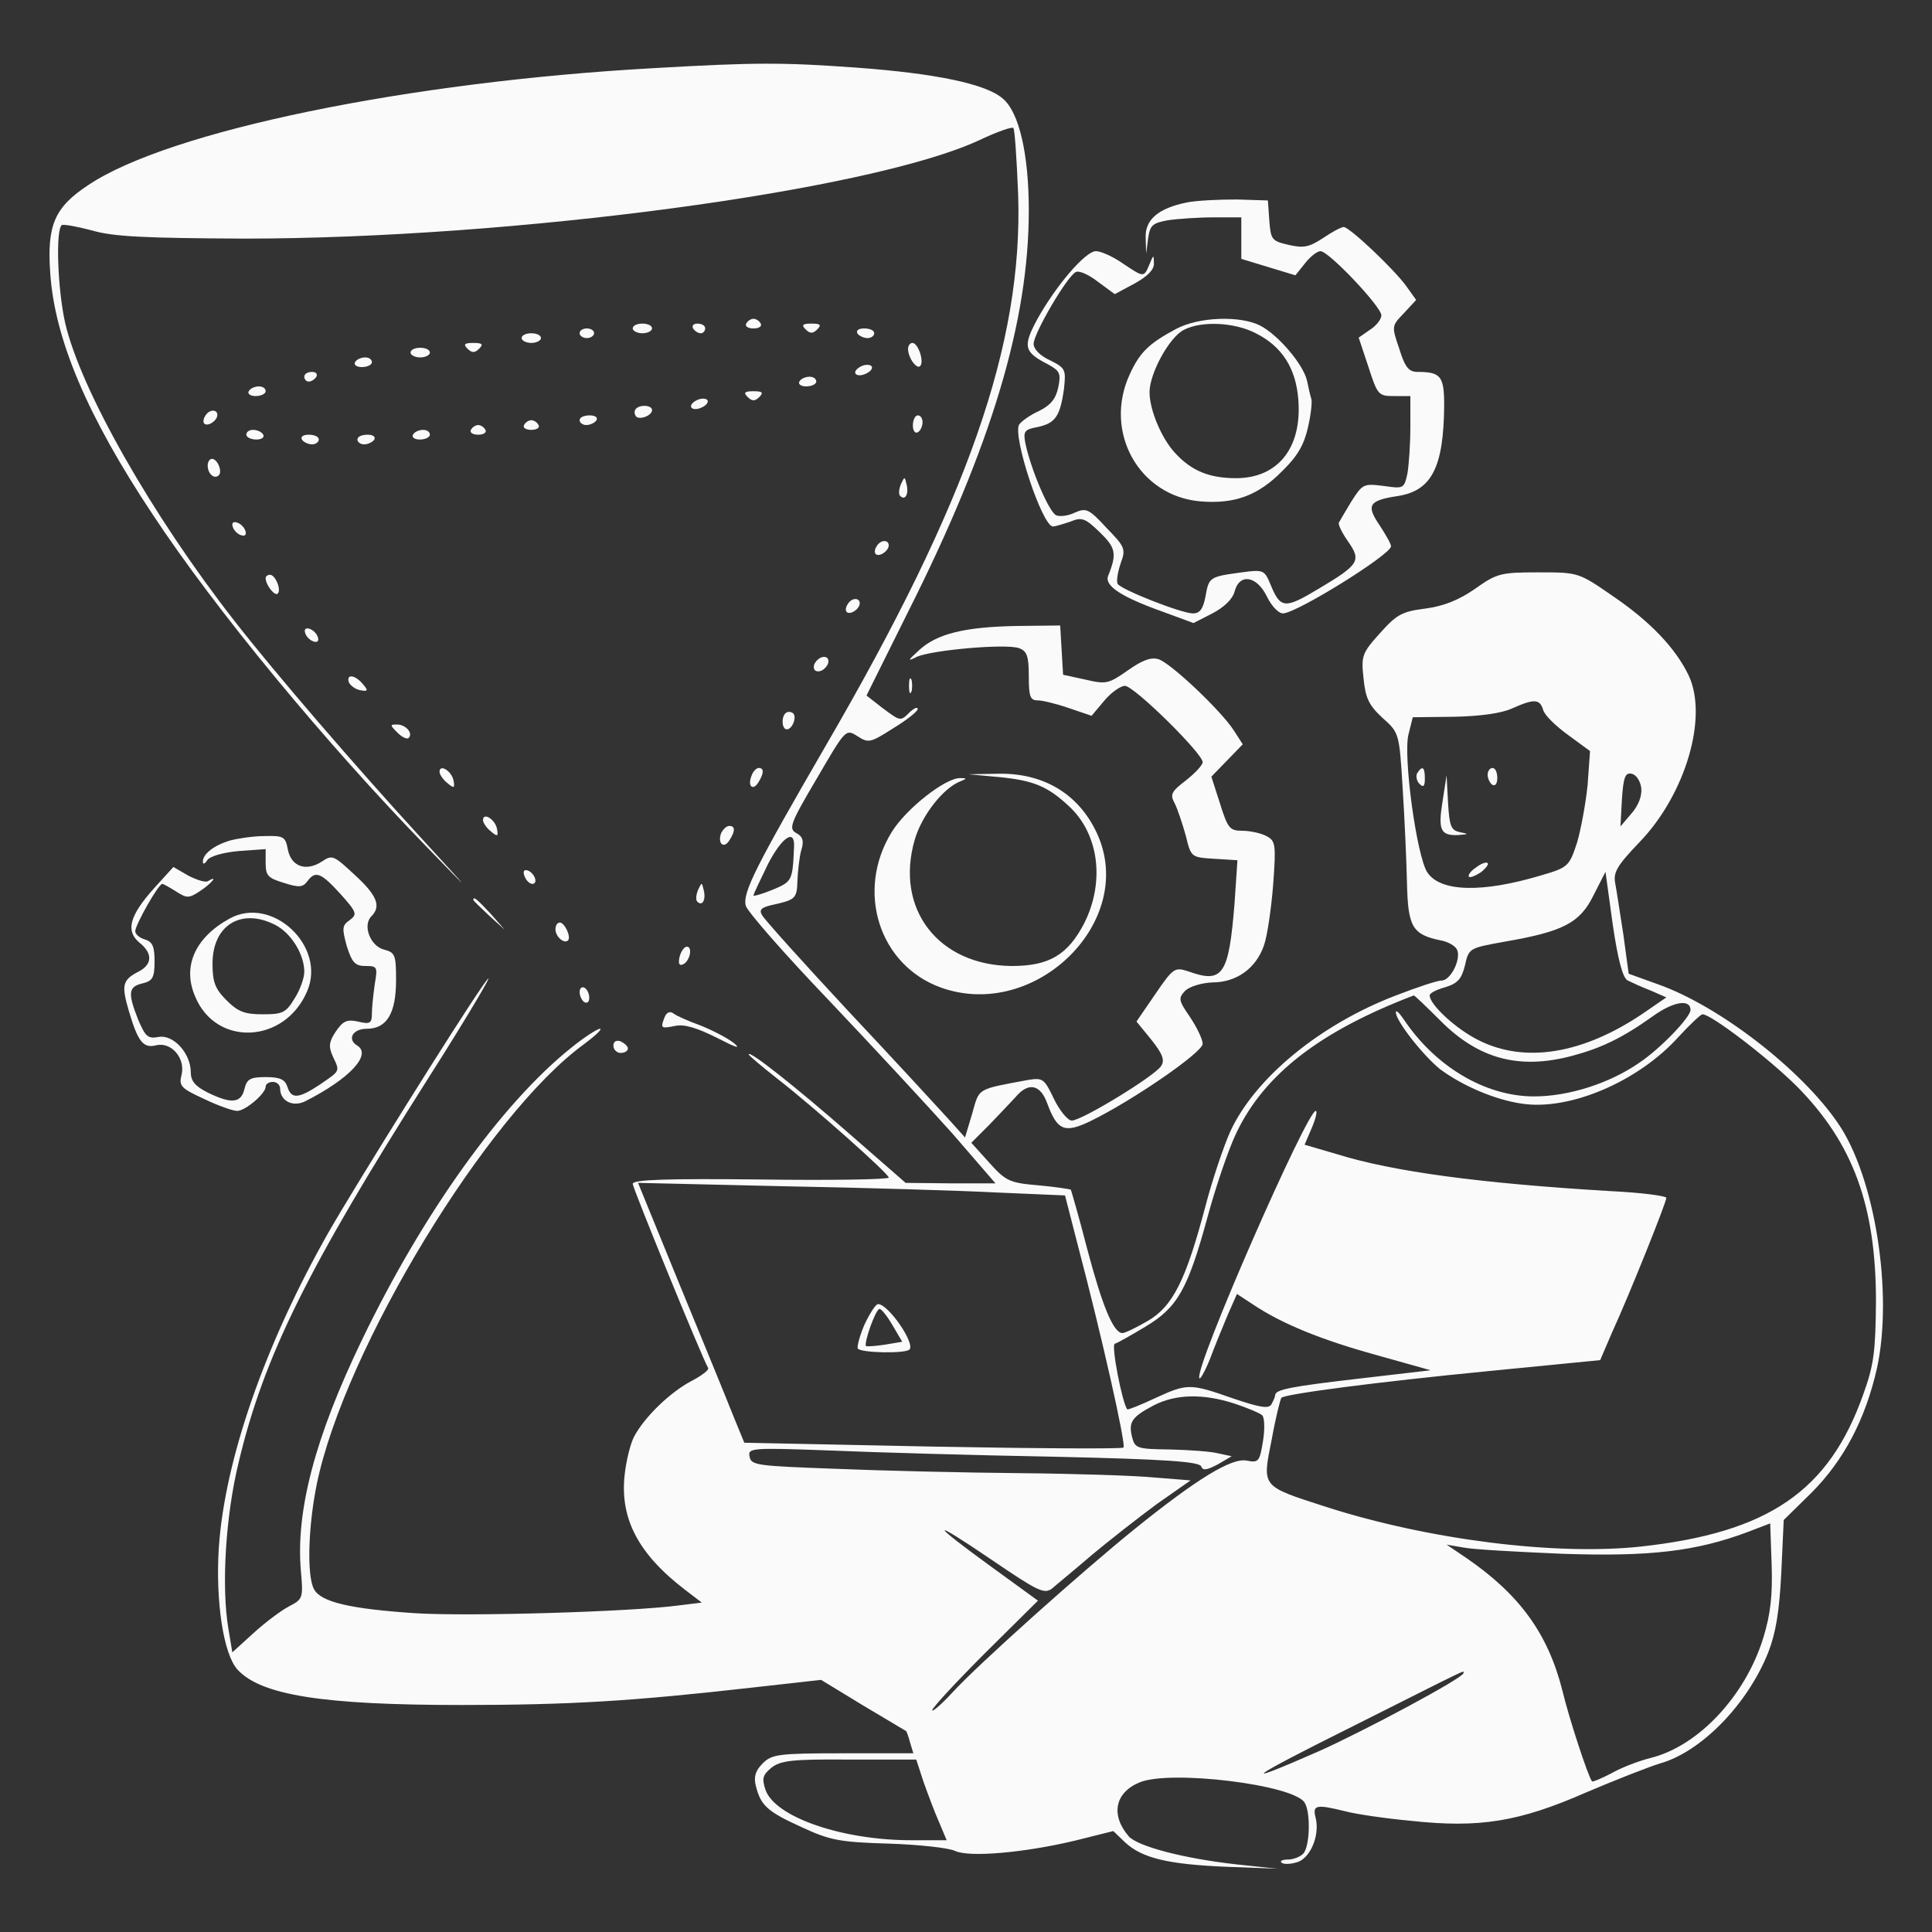<svg version="1.0" xmlns="http://www.w3.org/2000/svg" width="533.333" height="533.333" viewBox="0 0 400 400">
    <rect x="0" y="0" width="400" height="400" fill="#333333" stroke="none"/>
    <path fill="#fafafa"
        d="M135.5 14.1C84.6 16.9 35 27.1 18.3 38.3c-7 4.6-8.6 8.3-7.9 18.2.9 13.7 7.7 29.7 21.2 50 13 19.7 35.6 47.1 56.9 69 9.6 9.9 9.6 9.9-1.3-2-13.4-14.6-30.3-34.2-38.7-45-17.1-21.9-31.8-47.8-35-61.6-1.6-7.1-2-19.4-.7-20.3.4-.2 3.2.3 6.2 1.1 4.4 1.3 10.9 1.6 31.5 1.7 55.7 0 129.8-9.9 152.3-20.4 3.6-1.7 6.7-2.8 7-2.5.3.3.7 6.5 1 13.8 1 30.9-10.4 63.5-39.9 114.2-14.3 24.7-17.2 30.3-16.5 33 .3 1.2 8.1 10.1 17.2 19.6 9.1 9.6 20.6 22 25.6 27.6l8.9 10.3h-9.3l-9.3-.1-11.8-10.3c-11-9.6-20.7-17.3-20.7-16.3 0 .2 2.6 2.4 5.9 5 7.6 5.9 23.1 19.7 23.1 20.5 0 .4-11.9.6-26.5.4-19.1-.2-26.5 0-26.5.9s14.4 36.1 15.6 38.1c.3.4-1.3 1.6-3.4 2.7-4.4 2.3-9.7 7.4-11.9 11.5-.8 1.5-1.7 5.2-2 8.2-.9 8.9 2.9 16.2 12.6 23.6l3.4 2.6-4.9.6c-9.8 1.3-43.2 2.3-54.4 1.6-13.5-.9-19.6-2.3-21-5-1.5-2.8-1.2-13 .6-21.8 5.8-28 35.3-76.5 55.3-91 2.4-1.8 3.9-3.2 3.3-3.2-.5 0-3.2 1.7-5.9 3.9-14.4 11.5-30.7 34.2-43.4 60.6-9.7 20.1-13.7 35.4-12.6 47.8.5 5.6.4 5.8-2.5 7.3-1.7.9-5 3.4-7.3 5.5l-4.4 4-.8-4.8c-1.5-8.8-.6-23.4 2.1-34.5 5.2-21.9 14.3-40.2 39.1-79.3 8.8-13.8 15.6-25.4 11.3-19.2-5.4 7.8-25.9 40.6-31.7 50.7-13.2 23.2-21.6 47.3-22.8 65.5-.7 11.2 1 22.1 3.9 25.2C54.1 351 67 353 95.5 353c22.6 0 35.4-.8 60.2-3.6l14.3-1.6 8.7 5.3c4.9 2.9 8.9 5.3 8.9 5.3.1.1.5 1.1.8 2.3l.7 2.3h-14.5c-13.5 0-14.8.2-16.7 2.1-1.5 1.5-1.9 2.8-1.4 4.7 1 4 2.4 5.3 9.5 8.5 5.8 2.7 7.8 3.1 18 3.4 6.3.2 12.5.9 13.7 1.5 2.9 1.4 14.3.4 24.8-2.1l8-2 2.5 2.4c3.5 3.2 8.8 4.5 21 5l10.5.4-8.5-.9c-10.8-1.2-20.4-3.7-22.3-5.8-3.8-4.4-2.9-9.1 2.3-11.2 6.4-2.6 31.8.5 34.1 4.2 1.3 2 1.1 9.2-.3 10.6-.7.7-2.1 1.2-3.2 1.2-1 0-1.7.3-1.3.6.3.4 1.7.4 3.1 0 2.8-.7 4.9-5.5 4-9.2-.7-2.7 0-2.9 6.1-1.4 2.2.6 8.4 1.5 13.8 2 14 1.5 22.2.2 36.1-5.9 6.1-2.6 13-5.3 15.3-6 8.5-2.4 18.1-12.2 22.4-23 1.6-4.1 2.3-8.6 2.7-16.5l.5-10.9 5.7-5.6c6.7-6.7 11.2-15.2 13.6-25.8 3.4-15.5-.4-39.7-8.1-50.8-7.6-11.1-24.5-24.2-37.2-28.7l-6.1-2.2-1.1-8.1c-.7-4.4-1.4-9.2-1.7-10.7-.4-2.2.4-3.6 5.1-8.5 9.5-9.9 14.2-25.9 10.1-34.5-2.7-5.6-7.9-11.1-15.7-16.4-7.1-4.9-7.1-4.9-15.4-4.9-7.8 0-8.6.2-13.1 3.4-3.3 2.3-6.5 3.6-10.3 4.1-4.9.6-6 1.3-9.4 5.1-3.7 4.1-3.9 4.7-3.4 9.3.4 4.1 1.1 5.6 3.9 8.2 3.5 3.1 3.5 3.2 4.2 14.5.4 6.3.8 15.1.9 19.7.2 9.1 1.1 10.7 7 11.9 1.6.3 3.1 1.2 3.4 2 .8 2-1.4 6.3-3.2 6.3-.9 0-5.1 1.4-9.5 3.1-15.7 6-29.2 17.1-34.3 28.2-1.3 2.9-3.7 9.9-5.2 15.7-4 15.1-6.7 20.5-11.9 23.5-2.4 1.4-4.7 2.5-5.2 2.5-1.9 0-4.2-5.7-7.3-17.4-1.7-6.6-3.3-12.1-3.4-12.3-.2-.1-3.3-.6-6.8-.9-5.9-.5-6.7-.9-10.1-4.7l-3.7-4.1 3.7-3.7c2-2.1 4.5-4.7 5.5-5.8 2.6-3.1 5.1-2.6 6.5 1.3 2.1 5.7 3.6 6.3 9 3.7 8.6-4.2 23.2-14.2 23.2-16 0-.9-1.2-3.4-2.6-5.5-2.4-3.5-2.5-3.9-1-5.5 1-.9 3.4-1.6 5.6-1.7 5.1 0 9.1-3 10.7-7.7.7-2 1.5-7.6 1.9-12.6.6-8.3.5-9-1.4-10-1.1-.6-3.4-1.1-5-1.1-2.6 0-3-.5-4.6-5.6l-1.8-5.6 3.3-3.4 3.2-3.3-1.8-2.8c-2.7-4.2-13.1-14-15.6-14.8-1.5-.5-3.3.1-6.4 2.3-4 2.8-4.5 2.9-8.8 1.9l-4.6-1-.3-5.1-.3-5.1-9 .1c-10.8.2-16.5 1.6-20.2 5-2.4 2.2-2.5 2.4-.5 1.4 3-1.4 18.5-2.8 21.2-1.8 1.6.6 2 1.6 2 5.8 0 4.2.3 5 1.8 5 1 0 3.9.7 6.5 1.6l4.7 1.6 2.6-3.1c1.4-1.7 3.4-3.1 4.3-3.1 1.9 0 16.1 14 16.1 15.8 0 .6-1.6 2.3-3.5 3.8-3 2.3-3.3 2.9-2.3 4.7.6 1.2 1.6 4.2 2.3 6.7 1.1 4.5 1.1 4.5 5.9 4.8l4.8.3-.6 8.9c-1.2 14.9-2.4 16.7-9.6 14.1-2.8-.9-3.1-.7-6.8 4.7l-3.9 5.7 3.1 3.8c2.3 2.9 2.8 4.2 2 5.4-1.2 2-16.4 11.3-18.5 11.3-.8 0-2.5-2-3.7-4.5-2-4.2-2.3-4.4-5.4-3.9-10.7 2-10 1.6-11.5 6.9l-1.5 5-3.6-4c-2-2.2-11.2-12.2-20.6-22.2-9.4-10.1-17.4-19-17.8-19.8-.7-1.1-.2-1.6 1.9-2.1 5-1.1 5.3-1.3 5.4-5.1.1-2.1.4-4.9.8-6.3.6-1.9.3-2.8-1-3.5-1.7-.9-1.3-2 4.2-11.3 6-10.3 6-10.3 8.4-8.8 2.3 1.5 2.7 1.4 7.4-1.6 2.8-1.7 5.1-3.5 5.1-4s-.7-.2-1.6.6c-2 2-1.9 2-5.8-.9l-3.2-2.5 8.6-17.3c17.3-34.4 25-60.2 25-83.1 0-11.7-2-20.4-5.4-23.2-3.4-3-13.8-5.2-30.3-6.4-15.2-1.1-21-1.1-41.8.1zm184 132.9c.3 1.1 2.7 3.4 5.2 5.2l4.5 3.3-.5 7c-.4 3.9-1.4 9.3-2.2 12-1.6 4.8-1.8 5.1-7.3 6.7-12.3 3.7-21 3.5-23.7-.6-2.2-3.4-5-23.9-3.9-28.5l.9-3.6 8.5-.1c5.3-.1 9.8-.7 12-1.7 4.7-2.1 5.8-2 6.5.3zm20.3 16.1c.2 1.7-.6 3.7-2 5.3l-2.3 2.7.3-5.6c.3-4.6.7-5.6 2-5.3 1 .2 1.8 1.5 2 2.9zm-175.4 12.2c-.3 7.1-.4 7.2-4.4 8.9-2.2.9-4 1.4-4 1.2 0-.3 1.4-3.2 3-6.5 2.9-5.6 5.6-7.4 5.4-3.6zM337 203c.8.4 3 1.4 4.8 2.1l3.2 1.4-4.8 3.3c-12.4 8.4-24.4 10.4-34 5.6-4.7-2.3-10.2-7.4-10.2-9.3 0-.5 1.4-1.2 3.2-1.7 2.6-.8 3.4-1.7 4.1-4.5.8-3.6.9-3.6 8-4.9 12.3-2.1 15.8-3.9 18.6-9.6l2.5-4.9 1.5 10.9c1.1 7.5 2.1 11.1 3.1 11.6zm-38.7 8.4c7.9 7.9 16.3 10.1 27.2 7.2 6-1.6 10.4-3.7 16.7-8.2 4.3-3.1 7.8-3.6 7.8-1.3 0 1.5-6.2 8-10.7 11-6.1 4.2-14.5 6.9-21.7 6.9-10 0-20.4-6.1-27-16-.9-1.3-1.6-2-1.6-1.4 0 1.8 5.7 9 9.2 11.8 4.6 3.4 11.3 6.3 16.9 7.1 9.9 1.5 24.1-4.6 32.4-13.8 2.4-2.6 4.6-4.7 5-4.7 1.8 0 13.8 9.2 19.5 14.9 11.7 11.8 16.4 24.8 16.4 44.6-.1 10.2-.4 13-2.6 19.1-7.1 20.1-19.6 28.7-46.1 31.6-17.6 1.9-43.9-1.4-65.1-8.2-13.6-4.4-13.3-4-11.3-14 .8-4.5 1.8-8.4 2-8.6.8-.8 20-3.3 42.6-5.5l23.4-2.3 2.4-5.6c3.8-8.3 11.3-27.1 11.3-28 0-.4-5.3-1.1-11.7-1.4-26.7-1.6-44.9-4-56.7-7.7l-6.5-1.9 1.5-3.5c.8-1.9 1.2-3.5.8-3.5-1.8 0-25 52.8-24.1 55.3.1.5 1.1-1.2 2.2-3.9 1-2.7 2.7-6.8 3.7-9.2l1.9-4.3 3.2 2.1c6.1 4.1 14.3 7.4 25.5 10.5l11.4 3.2-14.6 1.7c-14.7 1.7-17.6 2.3-17.6 3.5 0 .3-.4 1.2-.8 1.9-.6.9-2.4.6-8-1.3-8.8-3.1-9.4-3.1-16.1 0-3 1.4-5.5 2.4-5.7 2.3-1-1.1-3.4-13.3-2.6-13.6.5-.1 3.3-1.7 6.3-3.5 6.7-4 8.8-7.7 12.9-22.7 1.7-6.3 4.4-14.2 6-17.5 5.8-12.1 17.3-21 36.7-28.4.1-.1 2.6 2.3 5.6 5.3zm-91.8 35.5l14 .6 2.7 10.5c4.8 18.2 10 41.2 9.4 41.7-.3.3-18 .2-39.5-.2l-39-.8-2.5-6.1c-1.3-3.3-6.3-15.5-11-26.9l-8.5-20.8 30.2.7c16.6.3 36.5.9 44.2 1.3zm49.1 43.7c2.7.9 5.3 2 5.7 2.4.5.4.6 2.8.2 5.3-.7 4.3-.9 4.6-3.4 4.1-3.1-.6-10.2 3.7-23.1 14.1-10.9 8.8-32.4 28-37.8 33.9-2.3 2.5-4.2 4.1-4.2 3.7 0-.5 4.9-5.8 10.9-11.8l11-10.9-9.5-6.9c-13.1-9.5-13.1-10.4 0-1.5 9.4 6.4 10.8 7.1 12.4 5.9.9-.8 4.7-3.9 8.3-7 3.6-3 9.6-7.7 13.4-10.5l7-4.9-7.5-.6c-4.1-.4-16.7-.8-28-.9-11.3-.1-28.4-.5-38-.9-16.1-.6-17.5-.7-17.8-2.5-.4-1.8.2-1.9 16.4-1.3 9.3.4 30.3 1 46.7 1.3 22.6.5 30 1 30.4 2 .3.9 1.1.8 3.4-.4l2.9-1.7-2.8-.6c-1.5-.4-6-.7-9.9-.8-6.8-.1-7.3-.2-7.9-2.5-.8-3.2-.1-4.2 4.4-6.6 4.6-2.4 10.3-2.5 16.8-.4zM365.1 339c-3.7 12.1-13.5 22.6-23.5 25-2.3.6-5.8 1.9-7.9 3.1-2.1 1.1-4 1.9-4.1 1.7-.8-1-4.8-13.2-6.1-18.7-3-11.9-8.9-20-20-27.6l-4-2.7 3.5.6c1.9.4 11.2.9 20.6 1.3 18 .6 27.5-.5 38.2-4.5l4.7-1.8.3 8.5c.2 6.3-.2 10.2-1.7 15.1zm-62.1 7.4c0 1-20.8 12.1-30 16.2-17.3 7.6-14.8 5.7 7.5-5.4 24.5-12.3 22.5-11.4 22.5-10.8zm-111.8 22.5c.9 2.5 2.3 6.3 3.2 8.3l1.6 3.8h-7.3c-14.4 0-28.2-4.8-30.2-10.4-.8-2.4-.6-3.1 1.2-4.6 1.9-1.5 4.3-1.8 16.1-1.7h13.9l1.5 4.6z" />
    <path fill="#fafafa"
        d="M293.4 160.1c-.3.6-.1 1.6.5 2.2.8.8 1.1.5 1.1-1.1 0-2.4-.5-2.8-1.6-1.1zM308 160.4c0 .8.5 1.8 1 2.1.6.3 1-.3 1-1.4 0-1.2-.4-2.1-1-2.1-.5 0-1 .6-1 1.4zM298.7 165.7c-1 6.1-.5 7.3 3.1 7.2 2.3-.2 2.4-.2.5-.6-1.9-.4-2.2-1.2-2.5-6.1l-.3-5.7-.8 5.2zM305.6 179.6c-1.1.7-1.7 1.6-1.5 1.9.3.3 1.4-.2 2.5-.9 1-.8 1.7-1.7 1.4-1.9-.3-.3-1.4.1-2.4.9zM179 274.2c-1 2.3-1.6 4.6-1.4 5 .6.9 9.8 1.1 10.7.2 1.2-1.3-4.4-9.4-6.5-9.4-.5 0-1.7 1.9-2.8 4.2zm5.8.2l2 3.4-3.6.6c-2 .3-3.7.4-3.9.3-.5-.6 2-7.7 2.8-7.7.4 0 1.6 1.5 2.7 3.4zM245.8 41.9c-6 1.2-8.8 3.6-8.6 7.4l.1 3.2.4-3.1c.4-2.8.9-3.2 4.1-3.8 2-.3 6.3-.6 9.5-.6h5.7v8.6l5.6 1.7 5.6 1.7 2-2.5c1.1-1.4 2.5-2.5 3.2-2.5 1.7 0 12.6 11.5 12.6 13.3 0 .8-1.1 2.2-2.4 3l-2.3 1.6 2 6c1.9 5.9 2.1 6.1 5.3 6.1h3.4v6.4c0 3.5-.3 7.8-.6 9.6-.7 3.2-.8 3.2-5 2.6-4.1-.5-4.3-.4-6.6 3.2-1.2 2-2.4 4-2.6 4.4-.2.4.7 2.2 1.9 3.9 2.8 4 2.3 4.8-6.1 9.8-7 4.2-7.9 4.2-10-1-1.2-2.9-1.5-3-5.9-2.4-6.7.9-6.8 1-7.5 4.9-.5 2.7-1.2 3.6-2.6 3.6-2.4 0-14.8-4.9-15.6-6.1-.3-.5 0-2.4.6-4.2 1.1-3 1-3.4-2.9-7.4-3.6-3.9-4.2-4.2-6.5-3.2-1.4.7-3.1.9-3.9.6-1.5-.6-5.3-9.6-6.4-14.9-.5-2.5-.2-2.9 2.6-3.4 3.6-.8 4.6-2.2 5.4-8 .4-3.9.3-4.2-2.9-5.8-2-.9-3.4-2.3-3.4-3.4 0-2.2 7.1-14.3 8.8-14.9.7-.3 2.7.6 4.6 2.1l3.4 2.5 4.1-2.2c2.7-1.5 4.1-2.9 4-4.2 0-1.8-.1-1.8-.9.2-1.2 2.8-1.1 2.8-5.6-.2-2-1.4-4.5-2.5-5.5-2.5-2.2 0-8.4 7.3-12.2 14.2-3 5.6-2.7 6.7 2.4 9.3 2.3 1.3 2.6 1.8 2 4.7-.5 2.4-1.6 3.7-4 4.9-1.8.8-3.6 2.1-4.1 2.8-1.4 2.4 4.8 21.1 7 21.1.5 0 2.1-.5 3.6-1 2.4-1 3.1-.7 6.1 2.2 3.3 3.2 3.6 4.4 1.7 9.1-.7 2 2.8 4.3 11.2 7.3l6.5 2.4 3.9-2c2.5-1.3 4.2-3 4.6-4.5 1-3.9 4.6-3.3 6.7 1 .9 1.9 2.4 3.5 3.3 3.5 2.8 0 22.4-12.2 22.4-13.9 0-.5-1.1-2.4-2.4-4.4-2.8-4.1-2.2-5.1 3.8-6 7-1.1 9.5-5.9 9.6-18.8 0-6-.7-6.9-5.5-6.9-1.8 0-2.6-.9-3.8-4.8-1.6-4.7-1.6-4.7 1-7.4l2.5-2.7-2-2.8c-2.5-3.5-11.8-12.3-13-12.3-.5 0-2.4 1-4.3 2.3-2.9 1.9-4 2.1-7.1 1.4-3.5-.8-3.7-1.1-4-5l-.3-4.2-6.5-.2c-3.6 0-8.1.2-10.2.6zM154.5 67c-.3.5.3 1 1.5 1s1.8-.5 1.5-1c-.3-.6-1-1-1.5-1s-1.2.4-1.5 1z" />
    <path fill="#fafafa"
        d="M243.5 68.1c-5.6 3-7.5 4.8-9.6 9.4-5.5 11.9 1.9 25.2 14.6 26.3 7.1.6 12-1.2 17-6.3 3.2-3.1 4.5-5.5 5.3-9 .6-2.6.9-5.3.7-5.9-.2-.6-.6-2.3-.9-3.8-.8-3.4-5.9-9.4-9.7-11.4-4.2-2.1-12.7-1.8-17.4.7zm16.5.9c5.4 2.7 8.3 7.2 8.8 13.7.8 10-4.2 16.3-12.9 16.3-5.5 0-9.2-1.5-12.6-5.2-2.8-3-5.3-8.9-5.3-12.6 0-3.9 4.1-11.4 7.1-12.9 3.6-1.9 10.5-1.6 14.9.7zM131 68c0 .5.9 1 2 1s2-.5 2-1c0-.6-.9-1-2-1s-2 .4-2 1zM143.5 68c.3.5 1 1 1.6 1 .5 0 .9-.5.9-1 0-.6-.7-1-1.6-1-.8 0-1.2.4-.9 1zM166.8 68.2c.9.9 1.5.9 2.4 0 .9-.9.7-1.2-1.2-1.2s-2.1.3-1.2 1.2zM120 69c0 .5.7 1 1.5 1s1.5-.5 1.5-1c0-.6-.7-1-1.5-1s-1.5.4-1.5 1zM177.5 69c.3.5 1.3 1 2.1 1s1.4-.5 1.4-1c0-.6-.9-1-2.1-1-1.1 0-1.7.4-1.4 1zM108 70c0 .5.9 1 2 1s2-.5 2-1c0-.6-.9-1-2-1s-2 .4-2 1zM96.8 72.2c.9.9 1.5.9 2.4 0 .9-.9.7-1.2-1.2-1.2s-2.1.3-1.2 1.2zM188 72.2c0 1.9 1.8 4.3 2.5 3.6.9-.9-.4-4.8-1.6-4.8-.5 0-.9.6-.9 1.2zM85 73c0 .5.9 1 2 1s2-.5 2-1c0-.6-.9-1-2-1s-2 .4-2 1zM73.5 75c-.3.5.3 1 1.4 1 1.2 0 2.1-.5 2.1-1 0-.6-.6-1-1.4-1-.8 0-1.8.4-2.1 1zM178 76c-2 1.2-.5 2.4 1.6 1.2.9-.5 1.2-1.2.7-1.5-.5-.3-1.5-.2-2.3.3zM63 78c0 .5.4 1 .9 1 .6 0 1.3-.5 1.6-1 .3-.6-.1-1-.9-1-.9 0-1.6.4-1.6 1zM165.5 79c-.3.5.3 1 1.4 1 1.2 0 2.1-.5 2.1-1 0-.6-.6-1-1.4-1-.8 0-1.8.4-2.1 1zM51.5 81c-.3.5.3 1 1.4 1 1.2 0 2.1-.5 2.1-1 0-.6-.6-1-1.4-1-.8 0-1.8.4-2.1 1zM154.8 82.2c.9.9 1.5.9 2.4 0 .9-.9.7-1.2-1.2-1.2s-2.1.3-1.2 1.2zM144 83c-2 1.2-.5 2.4 1.6 1.2.9-.5 1.2-1.2.7-1.5-.5-.3-1.5-.2-2.3.3zM131.7 84.6c-.4.4-.4 1-.1 1.5.6 1 3.4 0 3.4-1.2 0-1-2.4-1.2-3.3-.3zM42.5 86.1c-.4.6-.5 1.3-.2 1.6.7.7 2.7-.6 2.7-1.8 0-1.2-1.7-1.2-2.5.2zM120 87c0 .5.6 1 1.4 1 .8 0 1.8-.5 2.1-1 .3-.6-.3-1-1.4-1-1.2 0-2.1.4-2.1 1zM189 88.1c0 1.1.5 1.7 1 1.4.6-.3 1-1.3 1-2.1s-.4-1.4-1-1.4c-.5 0-1 .9-1 2.1zM108.5 88c-.3.5.3 1 1.5 1s1.8-.5 1.5-1c-.3-.6-1-1-1.5-1s-1.2.4-1.5 1zM97.5 89c-.3.5.3 1 1.5 1s1.8-.5 1.5-1c-.3-.6-1-1-1.5-1s-1.2.4-1.5 1zM51 90c0 .5.9 1 2.1 1 1.1 0 1.7-.5 1.4-1-.3-.6-1.3-1-2.1-1s-1.4.4-1.4 1zM85.5 90c-.3.5.3 1 1.4 1 1.2 0 2.1-.5 2.1-1 0-.6-.6-1-1.4-1-.8 0-1.8.4-2.1 1zM62.5 91c.3.5 1.3 1 2.1 1s1.4-.5 1.4-1c0-.6-.9-1-2.1-1-1.1 0-1.7.4-1.4 1zM74 91c0 .5.6 1 1.4 1 .8 0 1.8-.5 2.1-1 .3-.6-.3-1-1.4-1-1.2 0-2.1.4-2.1 1zM43 96.4c0 1.7 1.4 2.9 2.3 2 .8-.8-.3-3.4-1.4-3.4-.5 0-.9.6-.9 1.4zM186.5 100.3c-.4 1-.5 2.1-.1 2.4 1 1 1.8-.4 1.3-2.4-.4-1.7-.4-1.7-1.2 0zM48.2 109.1c.2.7 1 1.5 1.7 1.7.8.3 1.2-.1.9-.9-.2-.7-1-1.5-1.7-1.7-.8-.3-1.2.1-.9.9zM181.5 113.1c-.4.6-.5 1.3-.2 1.6.7.7 2.7-.6 2.7-1.8 0-1.2-1.7-1.2-2.5.2zM55 119.7c0 1.4 1.9 3.8 2.5 3.2.8-.8-.5-3.9-1.6-3.9-.5 0-.9.3-.9.7zM175.5 125.1c-.4.6-.5 1.3-.2 1.6.7.7 2.7-.6 2.7-1.8 0-1.2-1.7-1.2-2.5.2zM63.2 131.1c.2.7 1 1.5 1.7 1.7.8.3 1.2-.1.9-.9-.2-.7-1-1.5-1.7-1.7-.8-.3-1.2.1-.9.9zM168.6 137.5c-.3.9 0 1.5.8 1.5s1.6-.7 2-1.5c.3-.9 0-1.5-.8-1.5s-1.6.7-2 1.5zM72.2 141.2c.3.7 1.3 1.5 2.4 1.7 1.6.3 1.7.1.5-1.3-1.6-1.9-3.4-2.1-2.9-.4zM188.2 142c0 1.4.2 1.9.5 1.2.2-.6.2-1.8 0-2.5-.3-.6-.5-.1-.5 1.3zM162.6 147.7c-.9.9-.7 3.3.3 3.3 1.2 0 2.2-2.8 1.2-3.4-.5-.3-1.1-.3-1.5.1zM82.3 151.7c.9.9 1.9 1.4 2.3 1.1 1-1-.6-2.8-2.4-2.8-1.5 0-1.5.1.1 1.7zM91 159.8c0 .5.7 1.6 1.6 2.3 1.4 1.2 1.6 1.1 1.3-.5-.4-2-2.9-3.5-2.9-1.8zM155.6 160.6c-.9 2.2.3 3.2 1.4 1.4 1.2-1.9 1.2-3 .1-3-.5 0-1.2.7-1.5 1.6zM207 160.9c7 .7 9.9 1.9 14.3 6 6.2 5.7 7.5 15.6 3.2 24.2-3.4 6.6-7.3 8.9-15 8.9-15.2-.1-24.3-11.8-20.1-26.2 1.5-5.1 6-10.8 9.6-12.1 1.2-.5 1.2-.6-.1-.6-3-.2-11.3 6.3-14.3 11.2-7.5 12.2-2.6 27.6 10.3 32.2 19.6 6.9 40.6-13.9 32.2-32-3.8-8.2-11.2-12.6-20.8-12.3l-5.8.1 6.5.6zM100 169.8c0 .5.7 1.6 1.6 2.3 1.4 1.2 1.6 1.1 1.3-.5-.4-2-2.9-3.5-2.9-1.8zM149.3 172.5c-.8 2.2.6 3.3 1.7 1.5 1.3-2 1.2-3 0-3-.6 0-1.3.7-1.7 1.5zM47.7 174c-3.4 1-5.7 2.8-5.7 4.4 0 .6.4.5.9-.3s3.2-1.6 6.5-1.9l5.6-.4v2.9c0 2.6.5 3.1 3.8 4.1 3.1 1 3.9.9 4.8-.3 1.7-2.3 2.8-1.9 6.9 2.6 3.4 3.8 3.5 4.2 1.9 5.4-1.6 1.1-1.6 1.7-.6 5.4 1.1 3.4 1.7 4.1 3.9 4.1 2.4 0 2.5.2 1.9 3.7-.3 2.1-.6 4.8-.6 6.1 0 2.1-.4 2.3-2.9 1.7-2.3-.5-3.1-.1-4.6 2.1-1.4 2.1-1.5 3.1-.6 5.1 1.5 3.2 1.6 2.9-2.6 5.8-4.5 3-6 3.1-6.8.5-.5-1.5-1.5-2-4.5-2-3.2 0-3.9.4-4.4 2.5-.7 2.9-2.7 3.1-7.6.7-2.6-1.3-3.5-2.4-3.5-4.2 0-3.9-3.6-7.9-6.7-7.3-2.2.4-2.7-.1-4.2-3.6-2.2-5.6-2-6.8.9-7.5 2.1-.5 2.5-1.2 2.5-4.6 0-3-.4-4-2-4.5-1.1-.3-2-1.1-2-1.7 0-1.3 4.8-9.8 5.6-9.8.2 0 1.5.7 2.9 1.6 2.2 1.4 2.6 1.4 4.9-.1 2.4-1.6 3.9-3.4 1.7-2.1-.5.4-2.3-.2-4.1-1.1l-3.1-1.8-4 4.4c-5.1 5.7-5.9 8.8-3.1 11.2 2.8 2.2 2.8 4.5 0 6-3.5 1.8-3.7 2.8-2.1 8.3 1.9 6.4 3 7.7 5.7 7 3.1-.7 6 2.7 5.2 6.1-.6 2.3-.2 2.8 4.6 5 2.9 1.4 6 2.5 6.9 2.5 1.7 0 5.9-3.6 5.9-5 0-.6.7-1 1.5-1s1.5.6 1.5 1.4c0 2.5 2.6 3.9 5.2 2.6 9.1-4.6 13.8-9.6 10.8-11.5-2.2-1.3-1-3.5 1.9-3.5 4.2 0 6.1-3.2 6.1-10.1 0-5.2-.2-5.7-2.5-6.3-2.8-.7-4.5-5-2.6-6.9 2.1-2.1 1.1-4.4-3.5-8.6-4.3-4-4.6-4.2-6.8-2.7-3.3 2.1-6.3 1-7-2.5-.5-2.7-.9-2.9-4.8-2.8-2.4 0-5.6.5-7.1.9zM108.6 181.4c.3.9 1.1 1.6 1.6 1.6 1.3 0 .5-2.3-1-2.8-.7-.2-1 .2-.6 1.2zM144.5 184.3c-.4 1-.5 2.1-.1 2.4 1 1 1.8-.4 1.3-2.4-.4-1.7-.4-1.7-1.2 0zM98 186.3c0 .2 1.5 1.6 3.3 3.3l3.2 2.9-2.9-3.3c-2.8-3-3.6-3.7-3.6-2.9z" />
    <path fill="#fafafa"
        d="M47.5 190.2c-7.1 3.9-9.8 9.9-7.1 16.1 4.3 10.5 18.6 9.8 23.2-1.1 4-9.3-7.3-19.9-16.1-15zm9.5 1.3c3.3 1.7 6 6.1 6 9.7 0 1.3-.9 3.8-2 5.5-1.8 3-2.5 3.3-6.6 3.3-3.7 0-5.1-.5-7.5-2.9-2.4-2.4-2.9-3.8-2.9-7.6 0-8 6-11.6 13-8zM115 192.4c0 1.5 1.8 3.1 2.6 2.3.7-.7-.7-3.7-1.7-3.7-.5 0-.9.6-.9 1.4zM140.7 198.1c-.3 1.3-.1 1.9.6 1.6 1.5-.5 2.2-3.7.9-3.7-.5 0-1.2.9-1.5 2.1zM120 205.4c0 .8.5 1.8 1 2.1.6.3 1-.1 1-.9s-.4-1.8-1-2.1c-.5-.3-1 .1-1 .9zM137.6 210.6c-.9 2.3-.8 2.4 2.2 1.8 1.9-.4 4.5.4 8.7 2.5 3.7 1.9 5 2.4 3.5 1.1-1.4-1.1-4.5-2.7-7-3.7-2.5-.9-5-2-5.6-2.5-.7-.5-1.4-.2-1.8.8zM127 216.5c0 .8.7 1.5 1.5 1.5s1.5-.4 1.5-.9-.7-1.1-1.5-1.5c-.9-.3-1.5 0-1.5.9z" />
</svg>